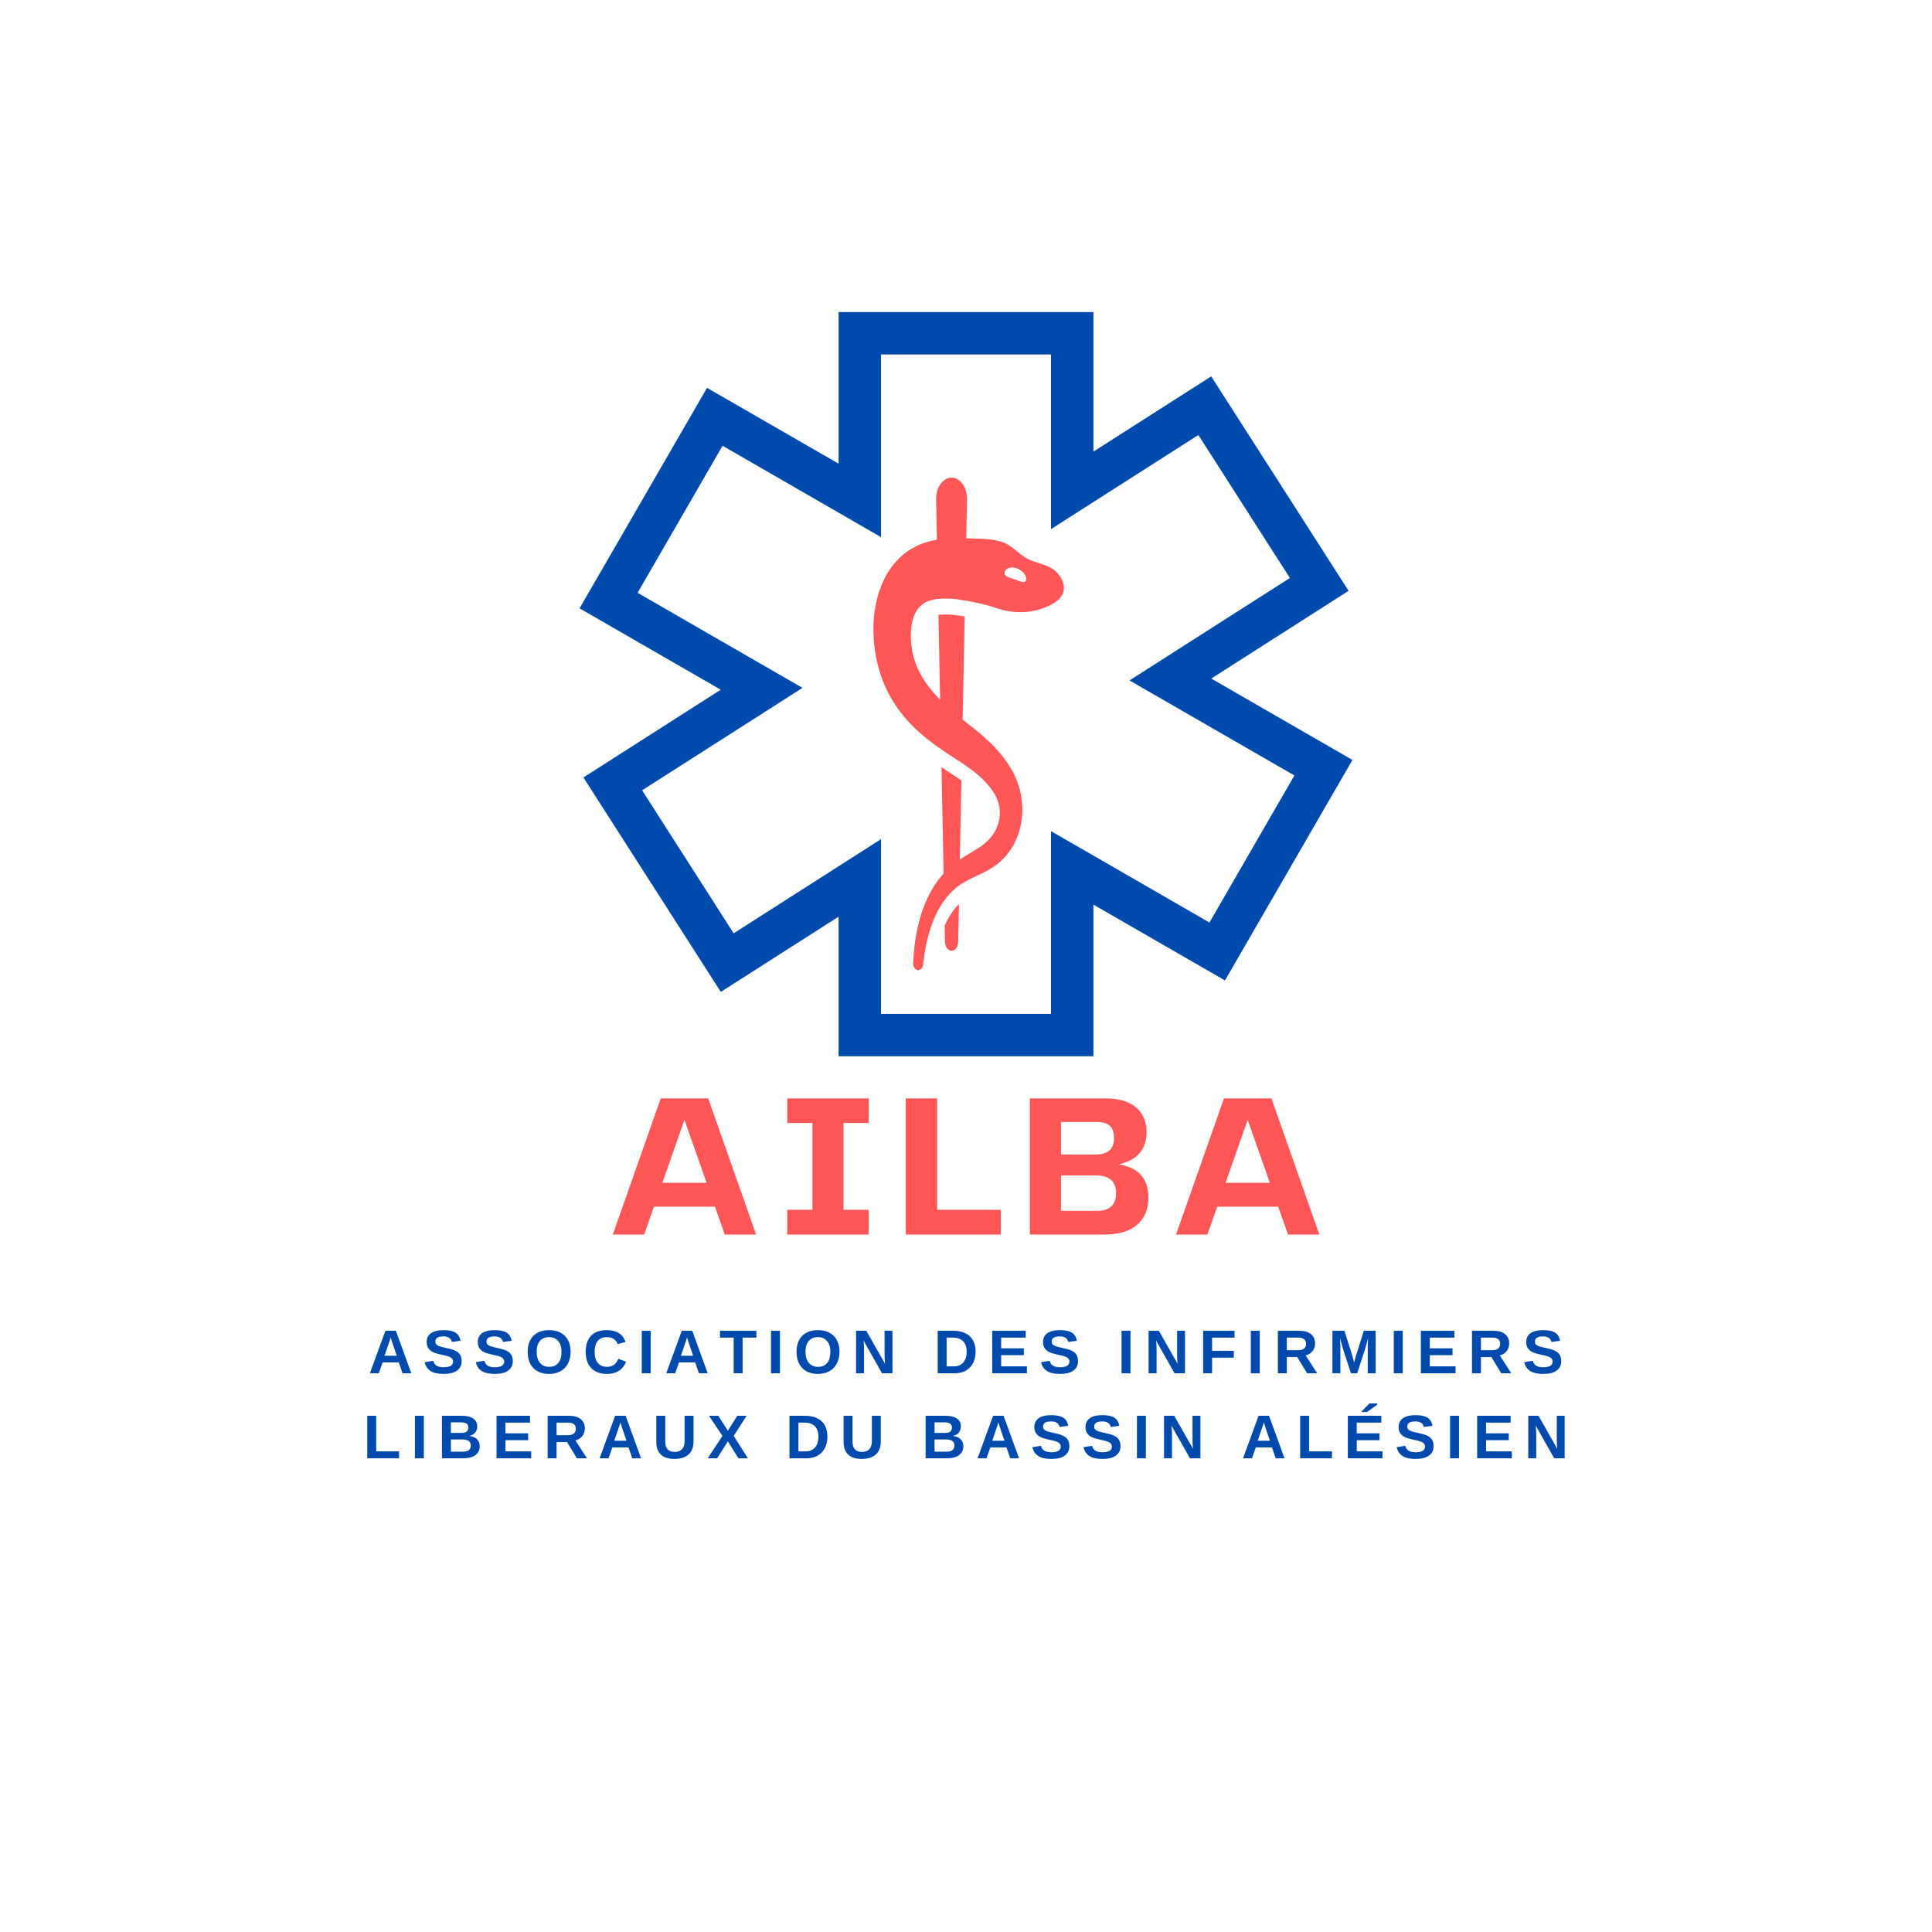 <svg xmlns="http://www.w3.org/2000/svg" xmlns:xlink="http://www.w3.org/1999/xlink" width="375" zoomAndPan="magnify" viewBox="0 0 375 375" height="375" preserveAspectRatio="xMidYMid meet" version="1.0"><defs><g><g id="id1"/></g><clipPath id="id2"><path d="M 112.5 60.418 L 262.5 60.418 L 262.5 205.168 L 112.5 205.168 Z M 112.5 60.418 " clip-rule="nonzero"/></clipPath></defs><g clip-path="url(#id2)"><path fill="rgb(0%, 29.019%, 67.839%)" d="M 234.75 179.059 L 212.234 166.07 L 203.992 161.324 L 203.992 196.789 L 171.008 196.789 L 171.008 162.875 L 162.766 168.145 L 142.402 181.152 L 124.633 153.398 L 147.945 138.512 L 155.762 133.512 L 147.715 128.879 L 123.758 115.062 L 140.25 86.523 L 162.766 99.504 L 171.008 104.262 L 171.008 68.797 L 203.992 68.797 L 203.992 102.707 L 212.234 97.441 L 232.598 84.434 L 250.367 112.188 L 227.055 127.074 L 219.238 132.074 L 227.285 136.707 L 251.242 150.52 Z M 235.105 131.707 L 261.762 114.68 L 235.094 73.055 L 212.234 87.656 L 212.234 60.566 L 162.766 60.566 L 162.766 89.996 L 137.234 75.281 L 112.492 118.078 L 139.895 133.875 L 113.238 150.902 L 139.906 192.527 L 162.766 177.93 L 162.766 205.02 L 212.234 205.02 L 212.234 175.586 L 237.766 190.305 L 262.508 147.508 L 235.105 131.707 " fill-opacity="1" fill-rule="nonzero"/></g><path fill="rgb(100%, 34.119%, 34.119%)" d="M 183.359 179.656 L 183.426 182.848 C 183.445 183.77 183.984 184.527 184.668 184.547 C 185.367 184.574 185.965 183.809 185.98 182.848 L 186.137 175.52 C 185.801 175.828 185.52 176.133 185.273 176.449 C 184.543 177.352 183.898 178.426 183.359 179.656 " fill-opacity="1" fill-rule="nonzero"/><path fill="rgb(100%, 34.119%, 34.119%)" d="M 199.172 112.551 C 199.008 113.367 198.113 112.859 196.961 112.453 C 195.809 112.051 194.848 111.918 195 111.082 C 195.156 110.258 196.211 109.922 197.363 110.316 C 198.516 110.727 199.324 111.727 199.172 112.551 Z M 206.5 113.914 C 206.473 113.492 206.355 113.031 206.117 112.523 C 204.781 109.645 201.852 109.598 199.719 108.598 C 197.914 107.766 196.395 105.789 194.492 105.191 C 192.32 104.492 189.785 104.578 187.547 104.473 L 187.605 101.402 L 187.703 96.922 C 187.703 96.855 187.703 96.77 187.703 96.695 C 187.652 94.43 186.27 92.656 184.629 92.711 C 182.965 92.781 181.66 94.66 181.699 96.922 L 181.793 101.664 L 181.852 104.77 C 181.438 104.828 181.008 104.926 180.574 105.031 C 180.285 105.117 180.016 105.176 179.699 105.27 L 178.758 105.605 C 177.492 106.125 176.215 106.812 175.031 107.891 C 173.859 108.945 172.754 110.277 171.902 111.871 C 171.047 113.461 170.43 115.238 170.039 117.039 C 169.27 120.695 169.441 124.285 170.027 127.477 C 170.355 129.117 170.797 130.719 171.371 132.207 C 171.969 133.664 172.641 135.055 173.418 136.266 C 174.945 138.703 176.715 140.609 178.488 142.184 C 179.875 143.43 181.277 144.469 182.68 145.426 C 183.07 145.715 183.477 145.984 183.879 146.25 C 184.84 146.883 185.781 147.48 186.684 148.082 C 187.441 148.594 188.184 149.109 188.883 149.648 C 190.41 150.836 191.773 152.16 192.82 153.754 C 193.281 154.453 193.617 155.223 193.84 156.035 C 194.031 156.832 194.129 157.676 194.023 158.512 C 193.879 160.199 193.023 161.879 191.766 163.137 C 190.496 164.402 188.75 165.293 186.906 166.434 C 186.703 166.559 186.5 166.695 186.309 166.828 L 186.367 163.387 L 186.605 151.48 C 185.84 150.941 185.012 150.395 184.156 149.848 C 183.734 149.582 183.32 149.312 182.898 149.023 C 182.852 148.984 182.793 148.965 182.746 148.93 L 183.082 165.781 L 183.16 169.555 C 182.641 170.121 182.148 170.723 181.699 171.395 C 180.219 173.523 179.152 176.066 178.434 178.723 C 178.086 180.059 177.809 181.41 177.617 182.773 C 177.422 184.145 177.309 185.516 177.242 186.887 C 177.211 187.578 177.578 188.211 178.098 188.297 C 178.633 188.402 179.125 187.875 179.199 187.137 C 179.652 182.457 180.977 177.945 183.266 174.801 C 183.418 174.59 183.57 174.387 183.734 174.195 C 184.359 173.391 185.078 172.73 185.801 172.145 C 185.934 172.039 186.07 171.941 186.203 171.848 C 186.828 171.395 187.48 171.02 188.191 170.664 C 189.902 169.793 191.879 169.113 193.848 167.5 C 194.828 166.684 195.77 165.629 196.539 164.324 C 197.316 163.02 197.93 161.418 198.219 159.672 C 198.535 157.938 198.48 156.074 198.18 154.348 C 197.855 152.621 197.258 151.039 196.512 149.676 C 195.117 147.172 193.379 145.234 191.648 143.633 C 190.027 142.125 188.375 140.879 186.848 139.66 L 186.922 136.129 L 187.25 119.648 C 185.723 119.383 184.32 119.207 183.035 119.277 C 182.715 119.285 182.438 119.312 182.148 119.344 L 182.398 131.777 L 182.484 135.812 C 180.91 134.23 179.555 132.535 178.578 130.652 C 177.684 128.973 177.145 127.211 176.914 125.367 C 176.684 123.438 176.781 121.578 177.191 120.188 C 177.617 118.785 178.258 117.848 179.18 117.203 C 179.633 116.859 180.199 116.648 180.797 116.484 L 181.246 116.379 C 181.41 116.34 181.621 116.32 181.793 116.281 C 181.891 116.281 181.996 116.262 182.094 116.254 C 182.371 116.227 182.66 116.195 182.957 116.188 C 184.332 116.129 185.77 116.281 187.309 116.562 C 188 116.676 188.711 116.809 189.449 116.965 C 189.508 116.973 189.574 116.992 189.641 117.012 C 190.246 117.156 190.852 117.281 191.449 117.434 C 192.734 117.762 193.992 118.297 195.281 118.547 C 197.855 119.055 200.508 118.883 202.992 117.855 C 204.453 117.262 206.652 116.082 206.5 113.914 " fill-opacity="1" fill-rule="nonzero"/><g fill="rgb(100%, 34.119%, 34.119%)" fill-opacity="1"><g transform="translate(117.753, 239.63)"><g><path d="M 22.93 0 L 29.012 0 L 19.711 -26.43 L 10.492 -26.43 L 1.191 0 L 7.273 0 L 9.18 -5.406 L 21.023 -5.406 Z M 10.809 -10.055 L 15.102 -22.254 L 19.395 -10.055 Z M 10.809 -10.055 "/></g></g></g><g fill="rgb(100%, 34.119%, 34.119%)" fill-opacity="1"><g transform="translate(150.498, 239.63)"><g><path d="M 18.121 -21.66 L 18.121 -26.43 L 2.305 -26.43 L 2.305 -21.66 L 7.195 -21.66 L 7.195 -4.809 L 2.305 -4.809 L 2.305 0 L 18.121 0 L 18.121 -4.809 L 13.234 -4.809 L 13.234 -21.66 Z M 18.121 -21.66 "/></g></g></g><g fill="rgb(100%, 34.119%, 34.119%)" fill-opacity="1"><g transform="translate(173.507, 239.63)"><g><path d="M 8.387 -4.809 L 8.387 -26.43 L 2.305 -26.43 L 2.305 0 L 20.746 0 L 20.746 -4.809 Z M 8.387 -4.809 "/></g></g></g><g fill="rgb(100%, 34.119%, 34.119%)" fill-opacity="1"><g transform="translate(197.589, 239.63)"><g><path d="M 19.512 -13.633 C 22.535 -14.266 24.957 -16.016 24.957 -19.91 C 24.957 -23.488 22.691 -26.43 17.051 -26.43 L 2.305 -26.43 L 2.305 0 L 16.77 0 C 22.414 0 25.316 -2.742 25.316 -7.195 C 25.316 -11.406 22.812 -13.113 19.512 -13.633 Z M 15.262 -21.859 C 17.766 -21.859 18.641 -20.746 18.641 -18.719 C 18.641 -16.812 17.684 -15.539 15.062 -15.539 L 8.348 -15.539 L 8.348 -21.859 Z M 15.422 -4.609 L 8.348 -4.609 L 8.348 -11.484 L 15.062 -11.484 C 17.965 -11.484 19.035 -10.133 19.035 -8.027 C 19.035 -6.082 18.121 -4.609 15.422 -4.609 Z M 15.422 -4.609 "/></g></g></g><g fill="rgb(100%, 34.119%, 34.119%)" fill-opacity="1"><g transform="translate(227.076, 239.63)"><g><path d="M 22.93 0 L 29.012 0 L 19.711 -26.43 L 10.492 -26.43 L 1.191 0 L 7.273 0 L 9.18 -5.406 L 21.023 -5.406 Z M 10.809 -10.055 L 15.102 -22.254 L 19.395 -10.055 Z M 10.809 -10.055 "/></g></g></g><g fill="rgb(0%, 29.019%, 67.839%)" fill-opacity="1"><g transform="translate(71.495, 266.553)"><g><path d="M 6.641 0 L 5.906 -2.109 L 2.766 -2.109 L 2.031 0 L 0.297 0 L 3.312 -8.25 L 5.344 -8.25 L 8.344 0 Z M 4.328 -6.984 L 4.297 -6.859 C 4.254 -6.711 4.207 -6.551 4.156 -6.375 C 4.102 -6.195 3.766 -5.207 3.141 -3.406 L 5.516 -3.406 L 4.703 -5.781 L 4.453 -6.578 Z M 4.328 -6.984 "/></g></g></g><g fill="rgb(0%, 29.019%, 67.839%)" fill-opacity="1"><g transform="translate(82.081, 266.553)"><g><path d="M 7.531 -2.375 C 7.531 -1.57 7.227 -0.953 6.625 -0.516 C 6.031 -0.086 5.156 0.125 4 0.125 C 2.938 0.125 2.102 -0.062 1.5 -0.438 C 0.906 -0.82 0.52 -1.395 0.344 -2.156 L 2.016 -2.422 C 2.129 -1.984 2.348 -1.664 2.672 -1.469 C 3.004 -1.27 3.461 -1.172 4.047 -1.172 C 5.254 -1.172 5.859 -1.539 5.859 -2.281 C 5.859 -2.508 5.785 -2.703 5.641 -2.859 C 5.504 -3.016 5.312 -3.141 5.062 -3.234 C 4.812 -3.336 4.328 -3.461 3.609 -3.609 C 2.992 -3.754 2.562 -3.867 2.312 -3.953 C 2.07 -4.047 1.852 -4.148 1.656 -4.266 C 1.469 -4.391 1.305 -4.535 1.172 -4.703 C 1.035 -4.867 0.926 -5.062 0.844 -5.281 C 0.77 -5.508 0.734 -5.773 0.734 -6.078 C 0.734 -6.816 1.016 -7.383 1.578 -7.781 C 2.141 -8.176 2.953 -8.375 4.016 -8.375 C 5.047 -8.375 5.816 -8.211 6.328 -7.891 C 6.836 -7.578 7.164 -7.051 7.312 -6.312 L 5.641 -6.078 C 5.555 -6.43 5.379 -6.695 5.109 -6.875 C 4.848 -7.062 4.473 -7.156 3.984 -7.156 C 2.941 -7.156 2.422 -6.828 2.422 -6.172 C 2.422 -5.953 2.473 -5.773 2.578 -5.641 C 2.691 -5.504 2.859 -5.391 3.078 -5.297 C 3.297 -5.203 3.738 -5.082 4.406 -4.938 C 5.195 -4.77 5.766 -4.613 6.109 -4.469 C 6.453 -4.32 6.723 -4.156 6.922 -3.969 C 7.117 -3.781 7.27 -3.551 7.375 -3.281 C 7.477 -3.02 7.531 -2.719 7.531 -2.375 Z M 7.531 -2.375 "/></g></g></g><g fill="rgb(0%, 29.019%, 67.839%)" fill-opacity="1"><g transform="translate(92.005, 266.553)"><g><path d="M 7.531 -2.375 C 7.531 -1.57 7.227 -0.953 6.625 -0.516 C 6.031 -0.086 5.156 0.125 4 0.125 C 2.938 0.125 2.102 -0.062 1.5 -0.438 C 0.906 -0.82 0.52 -1.395 0.344 -2.156 L 2.016 -2.422 C 2.129 -1.984 2.348 -1.664 2.672 -1.469 C 3.004 -1.27 3.461 -1.172 4.047 -1.172 C 5.254 -1.172 5.859 -1.539 5.859 -2.281 C 5.859 -2.508 5.785 -2.703 5.641 -2.859 C 5.504 -3.016 5.312 -3.141 5.062 -3.234 C 4.812 -3.336 4.328 -3.461 3.609 -3.609 C 2.992 -3.754 2.562 -3.867 2.312 -3.953 C 2.07 -4.047 1.852 -4.148 1.656 -4.266 C 1.469 -4.391 1.305 -4.535 1.172 -4.703 C 1.035 -4.867 0.926 -5.062 0.844 -5.281 C 0.77 -5.508 0.734 -5.773 0.734 -6.078 C 0.734 -6.816 1.016 -7.383 1.578 -7.781 C 2.141 -8.176 2.953 -8.375 4.016 -8.375 C 5.047 -8.375 5.816 -8.211 6.328 -7.891 C 6.836 -7.578 7.164 -7.051 7.312 -6.312 L 5.641 -6.078 C 5.555 -6.43 5.379 -6.695 5.109 -6.875 C 4.848 -7.062 4.473 -7.156 3.984 -7.156 C 2.941 -7.156 2.422 -6.828 2.422 -6.172 C 2.422 -5.953 2.473 -5.773 2.578 -5.641 C 2.691 -5.504 2.859 -5.391 3.078 -5.297 C 3.297 -5.203 3.738 -5.082 4.406 -4.938 C 5.195 -4.77 5.766 -4.613 6.109 -4.469 C 6.453 -4.32 6.723 -4.156 6.922 -3.969 C 7.117 -3.781 7.27 -3.551 7.375 -3.281 C 7.477 -3.02 7.531 -2.719 7.531 -2.375 Z M 7.531 -2.375 "/></g></g></g><g fill="rgb(0%, 29.019%, 67.839%)" fill-opacity="1"><g transform="translate(101.929, 266.553)"><g><path d="M 8.828 -4.172 C 8.828 -3.305 8.656 -2.547 8.312 -1.891 C 7.977 -1.242 7.492 -0.742 6.859 -0.391 C 6.223 -0.047 5.484 0.125 4.641 0.125 C 3.348 0.125 2.332 -0.254 1.594 -1.016 C 0.863 -1.785 0.5 -2.836 0.5 -4.172 C 0.5 -5.492 0.863 -6.523 1.594 -7.266 C 2.332 -8.004 3.352 -8.375 4.656 -8.375 C 5.969 -8.375 6.988 -8 7.719 -7.25 C 8.457 -6.5 8.828 -5.473 8.828 -4.172 Z M 7.062 -4.172 C 7.062 -5.055 6.848 -5.75 6.422 -6.25 C 6.004 -6.758 5.414 -7.016 4.656 -7.016 C 3.883 -7.016 3.285 -6.766 2.859 -6.266 C 2.441 -5.766 2.234 -5.066 2.234 -4.172 C 2.234 -3.266 2.445 -2.551 2.875 -2.031 C 3.312 -1.508 3.898 -1.25 4.641 -1.25 C 5.422 -1.25 6.02 -1.5 6.438 -2 C 6.852 -2.508 7.062 -3.234 7.062 -4.172 Z M 7.062 -4.172 "/></g></g></g><g fill="rgb(0%, 29.019%, 67.839%)" fill-opacity="1"><g transform="translate(113.183, 266.553)"><g><path d="M 4.656 -1.25 C 5.695 -1.25 6.422 -1.77 6.828 -2.812 L 8.344 -2.25 C 8.02 -1.445 7.539 -0.848 6.906 -0.453 C 6.281 -0.066 5.531 0.125 4.656 0.125 C 3.332 0.125 2.305 -0.25 1.578 -1 C 0.859 -1.758 0.5 -2.816 0.5 -4.172 C 0.5 -5.523 0.848 -6.562 1.547 -7.281 C 2.242 -8.008 3.254 -8.375 4.578 -8.375 C 5.547 -8.375 6.332 -8.18 6.938 -7.797 C 7.551 -7.41 7.984 -6.836 8.234 -6.078 L 6.703 -5.672 C 6.578 -6.078 6.328 -6.398 5.953 -6.641 C 5.578 -6.891 5.133 -7.016 4.625 -7.016 C 3.844 -7.016 3.25 -6.77 2.844 -6.281 C 2.438 -5.801 2.234 -5.098 2.234 -4.172 C 2.234 -3.223 2.441 -2.5 2.859 -2 C 3.273 -1.5 3.875 -1.25 4.656 -1.25 Z M 4.656 -1.25 "/></g></g></g><g fill="rgb(0%, 29.019%, 67.839%)" fill-opacity="1"><g transform="translate(123.769, 266.553)"><g><path d="M 0.797 0 L 0.797 -8.25 L 2.531 -8.25 L 2.531 0 Z M 0.797 0 "/></g></g></g><g fill="rgb(0%, 29.019%, 67.839%)" fill-opacity="1"><g transform="translate(129.023, 266.553)"><g><path d="M 6.641 0 L 5.906 -2.109 L 2.766 -2.109 L 2.031 0 L 0.297 0 L 3.312 -8.25 L 5.344 -8.25 L 8.344 0 Z M 4.328 -6.984 L 4.297 -6.859 C 4.254 -6.711 4.207 -6.551 4.156 -6.375 C 4.102 -6.195 3.766 -5.207 3.141 -3.406 L 5.516 -3.406 L 4.703 -5.781 L 4.453 -6.578 Z M 4.328 -6.984 "/></g></g></g><g fill="rgb(0%, 29.019%, 67.839%)" fill-opacity="1"><g transform="translate(139.609, 266.553)"><g><path d="M 4.531 -6.922 L 4.531 0 L 2.797 0 L 2.797 -6.922 L 0.141 -6.922 L 0.141 -8.25 L 7.203 -8.25 L 7.203 -6.922 Z M 4.531 -6.922 "/></g></g></g><g fill="rgb(0%, 29.019%, 67.839%)" fill-opacity="1"><g transform="translate(148.859, 266.553)"><g><path d="M 0.797 0 L 0.797 -8.25 L 2.531 -8.25 L 2.531 0 Z M 0.797 0 "/></g></g></g><g fill="rgb(0%, 29.019%, 67.839%)" fill-opacity="1"><g transform="translate(154.113, 266.553)"><g><path d="M 8.828 -4.172 C 8.828 -3.305 8.656 -2.547 8.312 -1.891 C 7.977 -1.242 7.492 -0.742 6.859 -0.391 C 6.223 -0.047 5.484 0.125 4.641 0.125 C 3.348 0.125 2.332 -0.254 1.594 -1.016 C 0.863 -1.785 0.5 -2.836 0.5 -4.172 C 0.5 -5.492 0.863 -6.523 1.594 -7.266 C 2.332 -8.004 3.352 -8.375 4.656 -8.375 C 5.969 -8.375 6.988 -8 7.719 -7.25 C 8.457 -6.5 8.828 -5.473 8.828 -4.172 Z M 7.062 -4.172 C 7.062 -5.055 6.848 -5.75 6.422 -6.25 C 6.004 -6.758 5.414 -7.016 4.656 -7.016 C 3.883 -7.016 3.285 -6.766 2.859 -6.266 C 2.441 -5.766 2.234 -5.066 2.234 -4.172 C 2.234 -3.266 2.445 -2.551 2.875 -2.031 C 3.312 -1.508 3.898 -1.25 4.641 -1.25 C 5.422 -1.25 6.02 -1.5 6.438 -2 C 6.852 -2.508 7.062 -3.234 7.062 -4.172 Z M 7.062 -4.172 "/></g></g></g><g fill="rgb(0%, 29.019%, 67.839%)" fill-opacity="1"><g transform="translate(165.367, 266.553)"><g><path d="M 5.828 0 L 2.234 -6.359 C 2.305 -5.742 2.344 -5.25 2.344 -4.875 L 2.344 0 L 0.797 0 L 0.797 -8.25 L 2.781 -8.25 L 6.422 -1.844 C 6.359 -2.438 6.328 -2.973 6.328 -3.453 L 6.328 -8.25 L 7.859 -8.25 L 7.859 0 Z M 5.828 0 "/></g></g></g><g fill="rgb(0%, 29.019%, 67.839%)" fill-opacity="1"><g transform="translate(175.953, 266.553)"><g/></g></g><g fill="rgb(0%, 29.019%, 67.839%)" fill-opacity="1"><g transform="translate(181.207, 266.553)"><g><path d="M 8.156 -4.188 C 8.156 -3.332 7.988 -2.586 7.656 -1.953 C 7.32 -1.328 6.848 -0.844 6.234 -0.5 C 5.629 -0.164 4.93 0 4.141 0 L 0.797 0 L 0.797 -8.25 L 3.797 -8.25 C 5.18 -8.25 6.254 -7.898 7.016 -7.203 C 7.773 -6.504 8.156 -5.5 8.156 -4.188 Z M 6.422 -4.188 C 6.422 -5.07 6.191 -5.75 5.734 -6.219 C 5.273 -6.688 4.613 -6.922 3.75 -6.922 L 2.531 -6.922 L 2.531 -1.344 L 4 -1.344 C 4.738 -1.344 5.328 -1.598 5.766 -2.109 C 6.203 -2.617 6.422 -3.312 6.422 -4.188 Z M 6.422 -4.188 "/></g></g></g><g fill="rgb(0%, 29.019%, 67.839%)" fill-opacity="1"><g transform="translate(191.793, 266.553)"><g><path d="M 0.797 0 L 0.797 -8.25 L 7.297 -8.25 L 7.297 -6.922 L 2.531 -6.922 L 2.531 -4.844 L 6.938 -4.844 L 6.938 -3.516 L 2.531 -3.516 L 2.531 -1.344 L 7.531 -1.344 L 7.531 0 Z M 0.797 0 "/></g></g></g><g fill="rgb(0%, 29.019%, 67.839%)" fill-opacity="1"><g transform="translate(201.717, 266.553)"><g><path d="M 7.531 -2.375 C 7.531 -1.57 7.227 -0.953 6.625 -0.516 C 6.031 -0.086 5.156 0.125 4 0.125 C 2.938 0.125 2.102 -0.062 1.5 -0.438 C 0.906 -0.82 0.52 -1.395 0.344 -2.156 L 2.016 -2.422 C 2.129 -1.984 2.348 -1.664 2.672 -1.469 C 3.004 -1.27 3.461 -1.172 4.047 -1.172 C 5.254 -1.172 5.859 -1.539 5.859 -2.281 C 5.859 -2.508 5.785 -2.703 5.641 -2.859 C 5.504 -3.016 5.312 -3.141 5.062 -3.234 C 4.812 -3.336 4.328 -3.461 3.609 -3.609 C 2.992 -3.754 2.562 -3.867 2.312 -3.953 C 2.07 -4.047 1.852 -4.148 1.656 -4.266 C 1.469 -4.391 1.305 -4.535 1.172 -4.703 C 1.035 -4.867 0.926 -5.062 0.844 -5.281 C 0.77 -5.508 0.734 -5.773 0.734 -6.078 C 0.734 -6.816 1.016 -7.383 1.578 -7.781 C 2.141 -8.176 2.953 -8.375 4.016 -8.375 C 5.047 -8.375 5.816 -8.211 6.328 -7.891 C 6.836 -7.578 7.164 -7.051 7.312 -6.312 L 5.641 -6.078 C 5.555 -6.43 5.379 -6.695 5.109 -6.875 C 4.848 -7.062 4.473 -7.156 3.984 -7.156 C 2.941 -7.156 2.422 -6.828 2.422 -6.172 C 2.422 -5.953 2.473 -5.773 2.578 -5.641 C 2.691 -5.504 2.859 -5.391 3.078 -5.297 C 3.297 -5.203 3.738 -5.082 4.406 -4.938 C 5.195 -4.77 5.766 -4.613 6.109 -4.469 C 6.453 -4.32 6.723 -4.156 6.922 -3.969 C 7.117 -3.781 7.27 -3.551 7.375 -3.281 C 7.477 -3.02 7.531 -2.719 7.531 -2.375 Z M 7.531 -2.375 "/></g></g></g><g fill="rgb(0%, 29.019%, 67.839%)" fill-opacity="1"><g transform="translate(211.641, 266.553)"><g/></g></g><g fill="rgb(0%, 29.019%, 67.839%)" fill-opacity="1"><g transform="translate(216.895, 266.553)"><g><path d="M 0.797 0 L 0.797 -8.25 L 2.531 -8.25 L 2.531 0 Z M 0.797 0 "/></g></g></g><g fill="rgb(0%, 29.019%, 67.839%)" fill-opacity="1"><g transform="translate(222.149, 266.553)"><g><path d="M 5.828 0 L 2.234 -6.359 C 2.305 -5.742 2.344 -5.25 2.344 -4.875 L 2.344 0 L 0.797 0 L 0.797 -8.25 L 2.781 -8.25 L 6.422 -1.844 C 6.359 -2.438 6.328 -2.973 6.328 -3.453 L 6.328 -8.25 L 7.859 -8.25 L 7.859 0 Z M 5.828 0 "/></g></g></g><g fill="rgb(0%, 29.019%, 67.839%)" fill-opacity="1"><g transform="translate(232.735, 266.553)"><g><path d="M 2.531 -6.922 L 2.531 -4.359 L 6.75 -4.359 L 6.75 -3.031 L 2.531 -3.031 L 2.531 0 L 0.797 0 L 0.797 -8.25 L 6.891 -8.25 L 6.891 -6.922 Z M 2.531 -6.922 "/></g></g></g><g fill="rgb(0%, 29.019%, 67.839%)" fill-opacity="1"><g transform="translate(241.985, 266.553)"><g><path d="M 0.797 0 L 0.797 -8.25 L 2.531 -8.25 L 2.531 0 Z M 0.797 0 "/></g></g></g><g fill="rgb(0%, 29.019%, 67.839%)" fill-opacity="1"><g transform="translate(247.239, 266.553)"><g><path d="M 6.469 0 L 4.562 -3.141 L 2.531 -3.141 L 2.531 0 L 0.797 0 L 0.797 -8.25 L 4.922 -8.25 C 5.91 -8.25 6.672 -8.035 7.203 -7.609 C 7.742 -7.191 8.016 -6.586 8.016 -5.797 C 8.016 -5.211 7.848 -4.711 7.516 -4.297 C 7.191 -3.879 6.75 -3.602 6.188 -3.469 L 8.422 0 Z M 6.266 -5.719 C 6.266 -6.52 5.758 -6.922 4.75 -6.922 L 2.531 -6.922 L 2.531 -4.484 L 4.797 -4.484 C 5.273 -4.484 5.641 -4.594 5.891 -4.812 C 6.141 -5.031 6.266 -5.332 6.266 -5.719 Z M 6.266 -5.719 "/></g></g></g><g fill="rgb(0%, 29.019%, 67.839%)" fill-opacity="1"><g transform="translate(257.825, 266.553)"><g><path d="M 7.656 0 L 7.656 -5 C 7.656 -5.113 7.656 -5.227 7.656 -5.344 C 7.664 -5.457 7.688 -5.941 7.719 -6.797 C 7.438 -5.754 7.234 -5.023 7.109 -4.609 L 5.609 0 L 4.391 0 L 2.891 -4.609 L 2.266 -6.797 C 2.316 -5.891 2.344 -5.289 2.344 -5 L 2.344 0 L 0.797 0 L 0.797 -8.25 L 3.125 -8.25 L 4.594 -3.641 L 4.719 -3.188 L 5 -2.094 L 5.375 -3.406 L 6.891 -8.25 L 9.188 -8.25 L 9.188 0 Z M 7.656 0 "/></g></g></g><g fill="rgb(0%, 29.019%, 67.839%)" fill-opacity="1"><g transform="translate(269.741, 266.553)"><g><path d="M 0.797 0 L 0.797 -8.25 L 2.531 -8.25 L 2.531 0 Z M 0.797 0 "/></g></g></g><g fill="rgb(0%, 29.019%, 67.839%)" fill-opacity="1"><g transform="translate(274.995, 266.553)"><g><path d="M 0.797 0 L 0.797 -8.25 L 7.297 -8.25 L 7.297 -6.922 L 2.531 -6.922 L 2.531 -4.844 L 6.938 -4.844 L 6.938 -3.516 L 2.531 -3.516 L 2.531 -1.344 L 7.531 -1.344 L 7.531 0 Z M 0.797 0 "/></g></g></g><g fill="rgb(0%, 29.019%, 67.839%)" fill-opacity="1"><g transform="translate(284.919, 266.553)"><g><path d="M 6.469 0 L 4.562 -3.141 L 2.531 -3.141 L 2.531 0 L 0.797 0 L 0.797 -8.25 L 4.922 -8.25 C 5.91 -8.25 6.672 -8.035 7.203 -7.609 C 7.742 -7.191 8.016 -6.586 8.016 -5.797 C 8.016 -5.211 7.848 -4.711 7.516 -4.297 C 7.191 -3.879 6.75 -3.602 6.188 -3.469 L 8.422 0 Z M 6.266 -5.719 C 6.266 -6.52 5.758 -6.922 4.75 -6.922 L 2.531 -6.922 L 2.531 -4.484 L 4.797 -4.484 C 5.273 -4.484 5.641 -4.594 5.891 -4.812 C 6.141 -5.031 6.266 -5.332 6.266 -5.719 Z M 6.266 -5.719 "/></g></g></g><g fill="rgb(0%, 29.019%, 67.839%)" fill-opacity="1"><g transform="translate(295.505, 266.553)"><g><path d="M 7.531 -2.375 C 7.531 -1.57 7.227 -0.953 6.625 -0.516 C 6.031 -0.086 5.156 0.125 4 0.125 C 2.938 0.125 2.102 -0.062 1.5 -0.438 C 0.906 -0.82 0.52 -1.395 0.344 -2.156 L 2.016 -2.422 C 2.129 -1.984 2.348 -1.664 2.672 -1.469 C 3.004 -1.27 3.461 -1.172 4.047 -1.172 C 5.254 -1.172 5.859 -1.539 5.859 -2.281 C 5.859 -2.508 5.785 -2.703 5.641 -2.859 C 5.504 -3.016 5.312 -3.141 5.062 -3.234 C 4.812 -3.336 4.328 -3.461 3.609 -3.609 C 2.992 -3.754 2.562 -3.867 2.312 -3.953 C 2.07 -4.047 1.852 -4.148 1.656 -4.266 C 1.469 -4.391 1.305 -4.535 1.172 -4.703 C 1.035 -4.867 0.926 -5.062 0.844 -5.281 C 0.77 -5.508 0.734 -5.773 0.734 -6.078 C 0.734 -6.816 1.016 -7.383 1.578 -7.781 C 2.141 -8.176 2.953 -8.375 4.016 -8.375 C 5.047 -8.375 5.816 -8.211 6.328 -7.891 C 6.836 -7.578 7.164 -7.051 7.312 -6.312 L 5.641 -6.078 C 5.555 -6.43 5.379 -6.695 5.109 -6.875 C 4.848 -7.062 4.473 -7.156 3.984 -7.156 C 2.941 -7.156 2.422 -6.828 2.422 -6.172 C 2.422 -5.953 2.473 -5.773 2.578 -5.641 C 2.691 -5.504 2.859 -5.391 3.078 -5.297 C 3.297 -5.203 3.738 -5.082 4.406 -4.938 C 5.195 -4.77 5.766 -4.613 6.109 -4.469 C 6.453 -4.32 6.723 -4.156 6.922 -3.969 C 7.117 -3.781 7.27 -3.551 7.375 -3.281 C 7.477 -3.02 7.531 -2.719 7.531 -2.375 Z M 7.531 -2.375 "/></g></g></g><g fill="rgb(0%, 29.019%, 67.839%)" fill-opacity="1"><g transform="translate(70.487, 283.053)"><g><path d="M 0.797 0 L 0.797 -8.25 L 2.531 -8.25 L 2.531 -1.344 L 6.969 -1.344 L 6.969 0 Z M 0.797 0 "/></g></g></g><g fill="rgb(0%, 29.019%, 67.839%)" fill-opacity="1"><g transform="translate(79.737, 283.053)"><g><path d="M 0.797 0 L 0.797 -8.25 L 2.531 -8.25 L 2.531 0 Z M 0.797 0 "/></g></g></g><g fill="rgb(0%, 29.019%, 67.839%)" fill-opacity="1"><g transform="translate(84.991, 283.053)"><g><path d="M 8.125 -2.359 C 8.125 -1.609 7.844 -1.023 7.281 -0.609 C 6.719 -0.203 5.938 0 4.938 0 L 0.797 0 L 0.797 -8.25 L 4.578 -8.25 C 5.586 -8.25 6.348 -8.07 6.859 -7.719 C 7.379 -7.375 7.641 -6.863 7.641 -6.188 C 7.641 -5.719 7.508 -5.32 7.25 -5 C 7 -4.676 6.609 -4.457 6.078 -4.344 C 6.742 -4.258 7.25 -4.047 7.594 -3.703 C 7.945 -3.367 8.125 -2.922 8.125 -2.359 Z M 5.906 -5.953 C 5.906 -6.316 5.785 -6.578 5.547 -6.734 C 5.316 -6.891 4.969 -6.969 4.5 -6.969 L 2.531 -6.969 L 2.531 -4.922 L 4.516 -4.922 C 5.004 -4.922 5.359 -5.004 5.578 -5.172 C 5.797 -5.348 5.906 -5.609 5.906 -5.953 Z M 6.391 -2.484 C 6.391 -3.266 5.832 -3.656 4.719 -3.656 L 2.531 -3.656 L 2.531 -1.281 L 4.781 -1.281 C 5.344 -1.281 5.75 -1.379 6 -1.578 C 6.258 -1.785 6.391 -2.086 6.391 -2.484 Z M 6.391 -2.484 "/></g></g></g><g fill="rgb(0%, 29.019%, 67.839%)" fill-opacity="1"><g transform="translate(95.577, 283.053)"><g><path d="M 0.797 0 L 0.797 -8.25 L 7.297 -8.25 L 7.297 -6.922 L 2.531 -6.922 L 2.531 -4.844 L 6.938 -4.844 L 6.938 -3.516 L 2.531 -3.516 L 2.531 -1.344 L 7.531 -1.344 L 7.531 0 Z M 0.797 0 "/></g></g></g><g fill="rgb(0%, 29.019%, 67.839%)" fill-opacity="1"><g transform="translate(105.501, 283.053)"><g><path d="M 6.469 0 L 4.562 -3.141 L 2.531 -3.141 L 2.531 0 L 0.797 0 L 0.797 -8.25 L 4.922 -8.25 C 5.91 -8.25 6.672 -8.035 7.203 -7.609 C 7.742 -7.191 8.016 -6.586 8.016 -5.797 C 8.016 -5.211 7.848 -4.711 7.516 -4.297 C 7.191 -3.879 6.75 -3.602 6.188 -3.469 L 8.422 0 Z M 6.266 -5.719 C 6.266 -6.52 5.758 -6.922 4.75 -6.922 L 2.531 -6.922 L 2.531 -4.484 L 4.797 -4.484 C 5.273 -4.484 5.641 -4.594 5.891 -4.812 C 6.141 -5.031 6.266 -5.332 6.266 -5.719 Z M 6.266 -5.719 "/></g></g></g><g fill="rgb(0%, 29.019%, 67.839%)" fill-opacity="1"><g transform="translate(116.087, 283.053)"><g><path d="M 6.641 0 L 5.906 -2.109 L 2.766 -2.109 L 2.031 0 L 0.297 0 L 3.312 -8.25 L 5.344 -8.25 L 8.344 0 Z M 4.328 -6.984 L 4.297 -6.859 C 4.254 -6.711 4.207 -6.551 4.156 -6.375 C 4.102 -6.195 3.766 -5.207 3.141 -3.406 L 5.516 -3.406 L 4.703 -5.781 L 4.453 -6.578 Z M 4.328 -6.984 "/></g></g></g><g fill="rgb(0%, 29.019%, 67.839%)" fill-opacity="1"><g transform="translate(126.673, 283.053)"><g><path d="M 4.234 0.125 C 3.098 0.125 2.227 -0.148 1.625 -0.703 C 1.02 -1.266 0.719 -2.062 0.719 -3.094 L 0.719 -8.25 L 2.453 -8.25 L 2.453 -3.234 C 2.453 -2.578 2.602 -2.078 2.906 -1.734 C 3.219 -1.398 3.676 -1.234 4.281 -1.234 C 4.895 -1.234 5.367 -1.41 5.703 -1.766 C 6.035 -2.117 6.203 -2.625 6.203 -3.281 L 6.203 -8.25 L 7.938 -8.25 L 7.938 -3.188 C 7.938 -2.133 7.613 -1.316 6.969 -0.734 C 6.32 -0.16 5.41 0.125 4.234 0.125 Z M 4.234 0.125 "/></g></g></g><g fill="rgb(0%, 29.019%, 67.839%)" fill-opacity="1"><g transform="translate(137.259, 283.053)"><g><path d="M 6.078 0 L 4.016 -3.281 L 1.938 0 L 0.109 0 L 2.969 -4.344 L 0.344 -8.25 L 2.172 -8.25 L 4.016 -5.344 L 5.844 -8.25 L 7.656 -8.25 L 5.156 -4.344 L 7.906 0 Z M 6.078 0 "/></g></g></g><g fill="rgb(0%, 29.019%, 67.839%)" fill-opacity="1"><g transform="translate(147.183, 283.053)"><g/></g></g><g fill="rgb(0%, 29.019%, 67.839%)" fill-opacity="1"><g transform="translate(152.437, 283.053)"><g><path d="M 8.156 -4.188 C 8.156 -3.332 7.988 -2.586 7.656 -1.953 C 7.32 -1.328 6.848 -0.844 6.234 -0.5 C 5.629 -0.164 4.93 0 4.141 0 L 0.797 0 L 0.797 -8.25 L 3.797 -8.25 C 5.18 -8.25 6.254 -7.898 7.016 -7.203 C 7.773 -6.504 8.156 -5.5 8.156 -4.188 Z M 6.422 -4.188 C 6.422 -5.07 6.191 -5.75 5.734 -6.219 C 5.273 -6.688 4.613 -6.922 3.75 -6.922 L 2.531 -6.922 L 2.531 -1.344 L 4 -1.344 C 4.738 -1.344 5.328 -1.598 5.766 -2.109 C 6.203 -2.617 6.422 -3.312 6.422 -4.188 Z M 6.422 -4.188 "/></g></g></g><g fill="rgb(0%, 29.019%, 67.839%)" fill-opacity="1"><g transform="translate(163.023, 283.053)"><g><path d="M 4.234 0.125 C 3.098 0.125 2.227 -0.148 1.625 -0.703 C 1.02 -1.266 0.719 -2.062 0.719 -3.094 L 0.719 -8.25 L 2.453 -8.25 L 2.453 -3.234 C 2.453 -2.578 2.602 -2.078 2.906 -1.734 C 3.219 -1.398 3.676 -1.234 4.281 -1.234 C 4.895 -1.234 5.367 -1.41 5.703 -1.766 C 6.035 -2.117 6.203 -2.625 6.203 -3.281 L 6.203 -8.25 L 7.938 -8.25 L 7.938 -3.188 C 7.938 -2.133 7.613 -1.316 6.969 -0.734 C 6.32 -0.16 5.41 0.125 4.234 0.125 Z M 4.234 0.125 "/></g></g></g><g fill="rgb(0%, 29.019%, 67.839%)" fill-opacity="1"><g transform="translate(173.609, 283.053)"><g/></g></g><g fill="rgb(0%, 29.019%, 67.839%)" fill-opacity="1"><g transform="translate(178.863, 283.053)"><g><path d="M 8.125 -2.359 C 8.125 -1.609 7.844 -1.023 7.281 -0.609 C 6.719 -0.203 5.938 0 4.938 0 L 0.797 0 L 0.797 -8.25 L 4.578 -8.25 C 5.586 -8.25 6.348 -8.07 6.859 -7.719 C 7.379 -7.375 7.641 -6.863 7.641 -6.188 C 7.641 -5.719 7.508 -5.32 7.25 -5 C 7 -4.676 6.609 -4.457 6.078 -4.344 C 6.742 -4.258 7.25 -4.047 7.594 -3.703 C 7.945 -3.367 8.125 -2.922 8.125 -2.359 Z M 5.906 -5.953 C 5.906 -6.316 5.785 -6.578 5.547 -6.734 C 5.316 -6.891 4.969 -6.969 4.5 -6.969 L 2.531 -6.969 L 2.531 -4.922 L 4.516 -4.922 C 5.004 -4.922 5.359 -5.004 5.578 -5.172 C 5.797 -5.348 5.906 -5.609 5.906 -5.953 Z M 6.391 -2.484 C 6.391 -3.266 5.832 -3.656 4.719 -3.656 L 2.531 -3.656 L 2.531 -1.281 L 4.781 -1.281 C 5.344 -1.281 5.75 -1.379 6 -1.578 C 6.258 -1.785 6.391 -2.086 6.391 -2.484 Z M 6.391 -2.484 "/></g></g></g><g fill="rgb(0%, 29.019%, 67.839%)" fill-opacity="1"><g transform="translate(189.449, 283.053)"><g><path d="M 6.641 0 L 5.906 -2.109 L 2.766 -2.109 L 2.031 0 L 0.297 0 L 3.312 -8.25 L 5.344 -8.25 L 8.344 0 Z M 4.328 -6.984 L 4.297 -6.859 C 4.254 -6.711 4.207 -6.551 4.156 -6.375 C 4.102 -6.195 3.766 -5.207 3.141 -3.406 L 5.516 -3.406 L 4.703 -5.781 L 4.453 -6.578 Z M 4.328 -6.984 "/></g></g></g><g fill="rgb(0%, 29.019%, 67.839%)" fill-opacity="1"><g transform="translate(200.035, 283.053)"><g><path d="M 7.531 -2.375 C 7.531 -1.57 7.227 -0.953 6.625 -0.516 C 6.031 -0.086 5.156 0.125 4 0.125 C 2.938 0.125 2.102 -0.062 1.5 -0.438 C 0.906 -0.82 0.52 -1.395 0.344 -2.156 L 2.016 -2.422 C 2.129 -1.984 2.348 -1.664 2.672 -1.469 C 3.004 -1.27 3.461 -1.172 4.047 -1.172 C 5.254 -1.172 5.859 -1.539 5.859 -2.281 C 5.859 -2.508 5.785 -2.703 5.641 -2.859 C 5.504 -3.016 5.312 -3.141 5.062 -3.234 C 4.812 -3.336 4.328 -3.461 3.609 -3.609 C 2.992 -3.754 2.562 -3.867 2.312 -3.953 C 2.07 -4.047 1.852 -4.148 1.656 -4.266 C 1.469 -4.391 1.305 -4.535 1.172 -4.703 C 1.035 -4.867 0.926 -5.062 0.844 -5.281 C 0.77 -5.508 0.734 -5.773 0.734 -6.078 C 0.734 -6.816 1.016 -7.383 1.578 -7.781 C 2.141 -8.176 2.953 -8.375 4.016 -8.375 C 5.047 -8.375 5.816 -8.211 6.328 -7.891 C 6.836 -7.578 7.164 -7.051 7.312 -6.312 L 5.641 -6.078 C 5.555 -6.43 5.379 -6.695 5.109 -6.875 C 4.848 -7.062 4.473 -7.156 3.984 -7.156 C 2.941 -7.156 2.422 -6.828 2.422 -6.172 C 2.422 -5.953 2.473 -5.773 2.578 -5.641 C 2.691 -5.504 2.859 -5.391 3.078 -5.297 C 3.297 -5.203 3.738 -5.082 4.406 -4.938 C 5.195 -4.77 5.766 -4.613 6.109 -4.469 C 6.453 -4.32 6.723 -4.156 6.922 -3.969 C 7.117 -3.781 7.27 -3.551 7.375 -3.281 C 7.477 -3.02 7.531 -2.719 7.531 -2.375 Z M 7.531 -2.375 "/></g></g></g><g fill="rgb(0%, 29.019%, 67.839%)" fill-opacity="1"><g transform="translate(209.959, 283.053)"><g><path d="M 7.531 -2.375 C 7.531 -1.57 7.227 -0.953 6.625 -0.516 C 6.031 -0.086 5.156 0.125 4 0.125 C 2.938 0.125 2.102 -0.062 1.5 -0.438 C 0.906 -0.82 0.52 -1.395 0.344 -2.156 L 2.016 -2.422 C 2.129 -1.984 2.348 -1.664 2.672 -1.469 C 3.004 -1.27 3.461 -1.172 4.047 -1.172 C 5.254 -1.172 5.859 -1.539 5.859 -2.281 C 5.859 -2.508 5.785 -2.703 5.641 -2.859 C 5.504 -3.016 5.312 -3.141 5.062 -3.234 C 4.812 -3.336 4.328 -3.461 3.609 -3.609 C 2.992 -3.754 2.562 -3.867 2.312 -3.953 C 2.07 -4.047 1.852 -4.148 1.656 -4.266 C 1.469 -4.391 1.305 -4.535 1.172 -4.703 C 1.035 -4.867 0.926 -5.062 0.844 -5.281 C 0.77 -5.508 0.734 -5.773 0.734 -6.078 C 0.734 -6.816 1.016 -7.383 1.578 -7.781 C 2.141 -8.176 2.953 -8.375 4.016 -8.375 C 5.047 -8.375 5.816 -8.211 6.328 -7.891 C 6.836 -7.578 7.164 -7.051 7.312 -6.312 L 5.641 -6.078 C 5.555 -6.43 5.379 -6.695 5.109 -6.875 C 4.848 -7.062 4.473 -7.156 3.984 -7.156 C 2.941 -7.156 2.422 -6.828 2.422 -6.172 C 2.422 -5.953 2.473 -5.773 2.578 -5.641 C 2.691 -5.504 2.859 -5.391 3.078 -5.297 C 3.297 -5.203 3.738 -5.082 4.406 -4.938 C 5.195 -4.77 5.766 -4.613 6.109 -4.469 C 6.453 -4.32 6.723 -4.156 6.922 -3.969 C 7.117 -3.781 7.27 -3.551 7.375 -3.281 C 7.477 -3.02 7.531 -2.719 7.531 -2.375 Z M 7.531 -2.375 "/></g></g></g><g fill="rgb(0%, 29.019%, 67.839%)" fill-opacity="1"><g transform="translate(219.883, 283.053)"><g><path d="M 0.797 0 L 0.797 -8.25 L 2.531 -8.25 L 2.531 0 Z M 0.797 0 "/></g></g></g><g fill="rgb(0%, 29.019%, 67.839%)" fill-opacity="1"><g transform="translate(225.137, 283.053)"><g><path d="M 5.828 0 L 2.234 -6.359 C 2.305 -5.742 2.344 -5.25 2.344 -4.875 L 2.344 0 L 0.797 0 L 0.797 -8.25 L 2.781 -8.25 L 6.422 -1.844 C 6.359 -2.438 6.328 -2.973 6.328 -3.453 L 6.328 -8.25 L 7.859 -8.25 L 7.859 0 Z M 5.828 0 "/></g></g></g><g fill="rgb(0%, 29.019%, 67.839%)" fill-opacity="1"><g transform="translate(235.723, 283.053)"><g/></g></g><g fill="rgb(0%, 29.019%, 67.839%)" fill-opacity="1"><g transform="translate(240.977, 283.053)"><g><path d="M 6.641 0 L 5.906 -2.109 L 2.766 -2.109 L 2.031 0 L 0.297 0 L 3.312 -8.25 L 5.344 -8.25 L 8.344 0 Z M 4.328 -6.984 L 4.297 -6.859 C 4.254 -6.711 4.207 -6.551 4.156 -6.375 C 4.102 -6.195 3.766 -5.207 3.141 -3.406 L 5.516 -3.406 L 4.703 -5.781 L 4.453 -6.578 Z M 4.328 -6.984 "/></g></g></g><g fill="rgb(0%, 29.019%, 67.839%)" fill-opacity="1"><g transform="translate(251.563, 283.053)"><g><path d="M 0.797 0 L 0.797 -8.25 L 2.531 -8.25 L 2.531 -1.344 L 6.969 -1.344 L 6.969 0 Z M 0.797 0 "/></g></g></g><g fill="rgb(0%, 29.019%, 67.839%)" fill-opacity="1"><g transform="translate(260.813, 283.053)"><g><path d="M 0.797 0 L 0.797 -8.25 L 7.297 -8.25 L 7.297 -6.922 L 2.531 -6.922 L 2.531 -4.844 L 6.938 -4.844 L 6.938 -3.516 L 2.531 -3.516 L 2.531 -1.344 L 7.531 -1.344 L 7.531 0 Z M 3.516 -8.969 L 3.516 -9.141 L 4.984 -10.641 L 6.5 -10.641 L 6.5 -10.391 L 4.5 -8.969 Z M 3.516 -8.969 "/></g></g></g><g fill="rgb(0%, 29.019%, 67.839%)" fill-opacity="1"><g transform="translate(270.737, 283.053)"><g><path d="M 7.531 -2.375 C 7.531 -1.57 7.227 -0.953 6.625 -0.516 C 6.031 -0.086 5.156 0.125 4 0.125 C 2.938 0.125 2.102 -0.062 1.5 -0.438 C 0.906 -0.82 0.52 -1.395 0.344 -2.156 L 2.016 -2.422 C 2.129 -1.984 2.348 -1.664 2.672 -1.469 C 3.004 -1.27 3.461 -1.172 4.047 -1.172 C 5.254 -1.172 5.859 -1.539 5.859 -2.281 C 5.859 -2.508 5.785 -2.703 5.641 -2.859 C 5.504 -3.016 5.312 -3.141 5.062 -3.234 C 4.812 -3.336 4.328 -3.461 3.609 -3.609 C 2.992 -3.754 2.562 -3.867 2.312 -3.953 C 2.07 -4.047 1.852 -4.148 1.656 -4.266 C 1.469 -4.391 1.305 -4.535 1.172 -4.703 C 1.035 -4.867 0.926 -5.062 0.844 -5.281 C 0.77 -5.508 0.734 -5.773 0.734 -6.078 C 0.734 -6.816 1.016 -7.383 1.578 -7.781 C 2.141 -8.176 2.953 -8.375 4.016 -8.375 C 5.047 -8.375 5.816 -8.211 6.328 -7.891 C 6.836 -7.578 7.164 -7.051 7.312 -6.312 L 5.641 -6.078 C 5.555 -6.43 5.379 -6.695 5.109 -6.875 C 4.848 -7.062 4.473 -7.156 3.984 -7.156 C 2.941 -7.156 2.422 -6.828 2.422 -6.172 C 2.422 -5.953 2.473 -5.773 2.578 -5.641 C 2.691 -5.504 2.859 -5.391 3.078 -5.297 C 3.297 -5.203 3.738 -5.082 4.406 -4.938 C 5.195 -4.77 5.766 -4.613 6.109 -4.469 C 6.453 -4.32 6.723 -4.156 6.922 -3.969 C 7.117 -3.781 7.27 -3.551 7.375 -3.281 C 7.477 -3.02 7.531 -2.719 7.531 -2.375 Z M 7.531 -2.375 "/></g></g></g><g fill="rgb(0%, 29.019%, 67.839%)" fill-opacity="1"><g transform="translate(280.661, 283.053)"><g><path d="M 0.797 0 L 0.797 -8.25 L 2.531 -8.25 L 2.531 0 Z M 0.797 0 "/></g></g></g><g fill="rgb(0%, 29.019%, 67.839%)" fill-opacity="1"><g transform="translate(285.915, 283.053)"><g><path d="M 0.797 0 L 0.797 -8.25 L 7.297 -8.25 L 7.297 -6.922 L 2.531 -6.922 L 2.531 -4.844 L 6.938 -4.844 L 6.938 -3.516 L 2.531 -3.516 L 2.531 -1.344 L 7.531 -1.344 L 7.531 0 Z M 0.797 0 "/></g></g></g><g fill="rgb(0%, 29.019%, 67.839%)" fill-opacity="1"><g transform="translate(295.839, 283.053)"><g><path d="M 5.828 0 L 2.234 -6.359 C 2.305 -5.742 2.344 -5.25 2.344 -4.875 L 2.344 0 L 0.797 0 L 0.797 -8.25 L 2.781 -8.25 L 6.422 -1.844 C 6.359 -2.438 6.328 -2.973 6.328 -3.453 L 6.328 -8.25 L 7.859 -8.25 L 7.859 0 Z M 5.828 0 "/></g></g></g></svg>